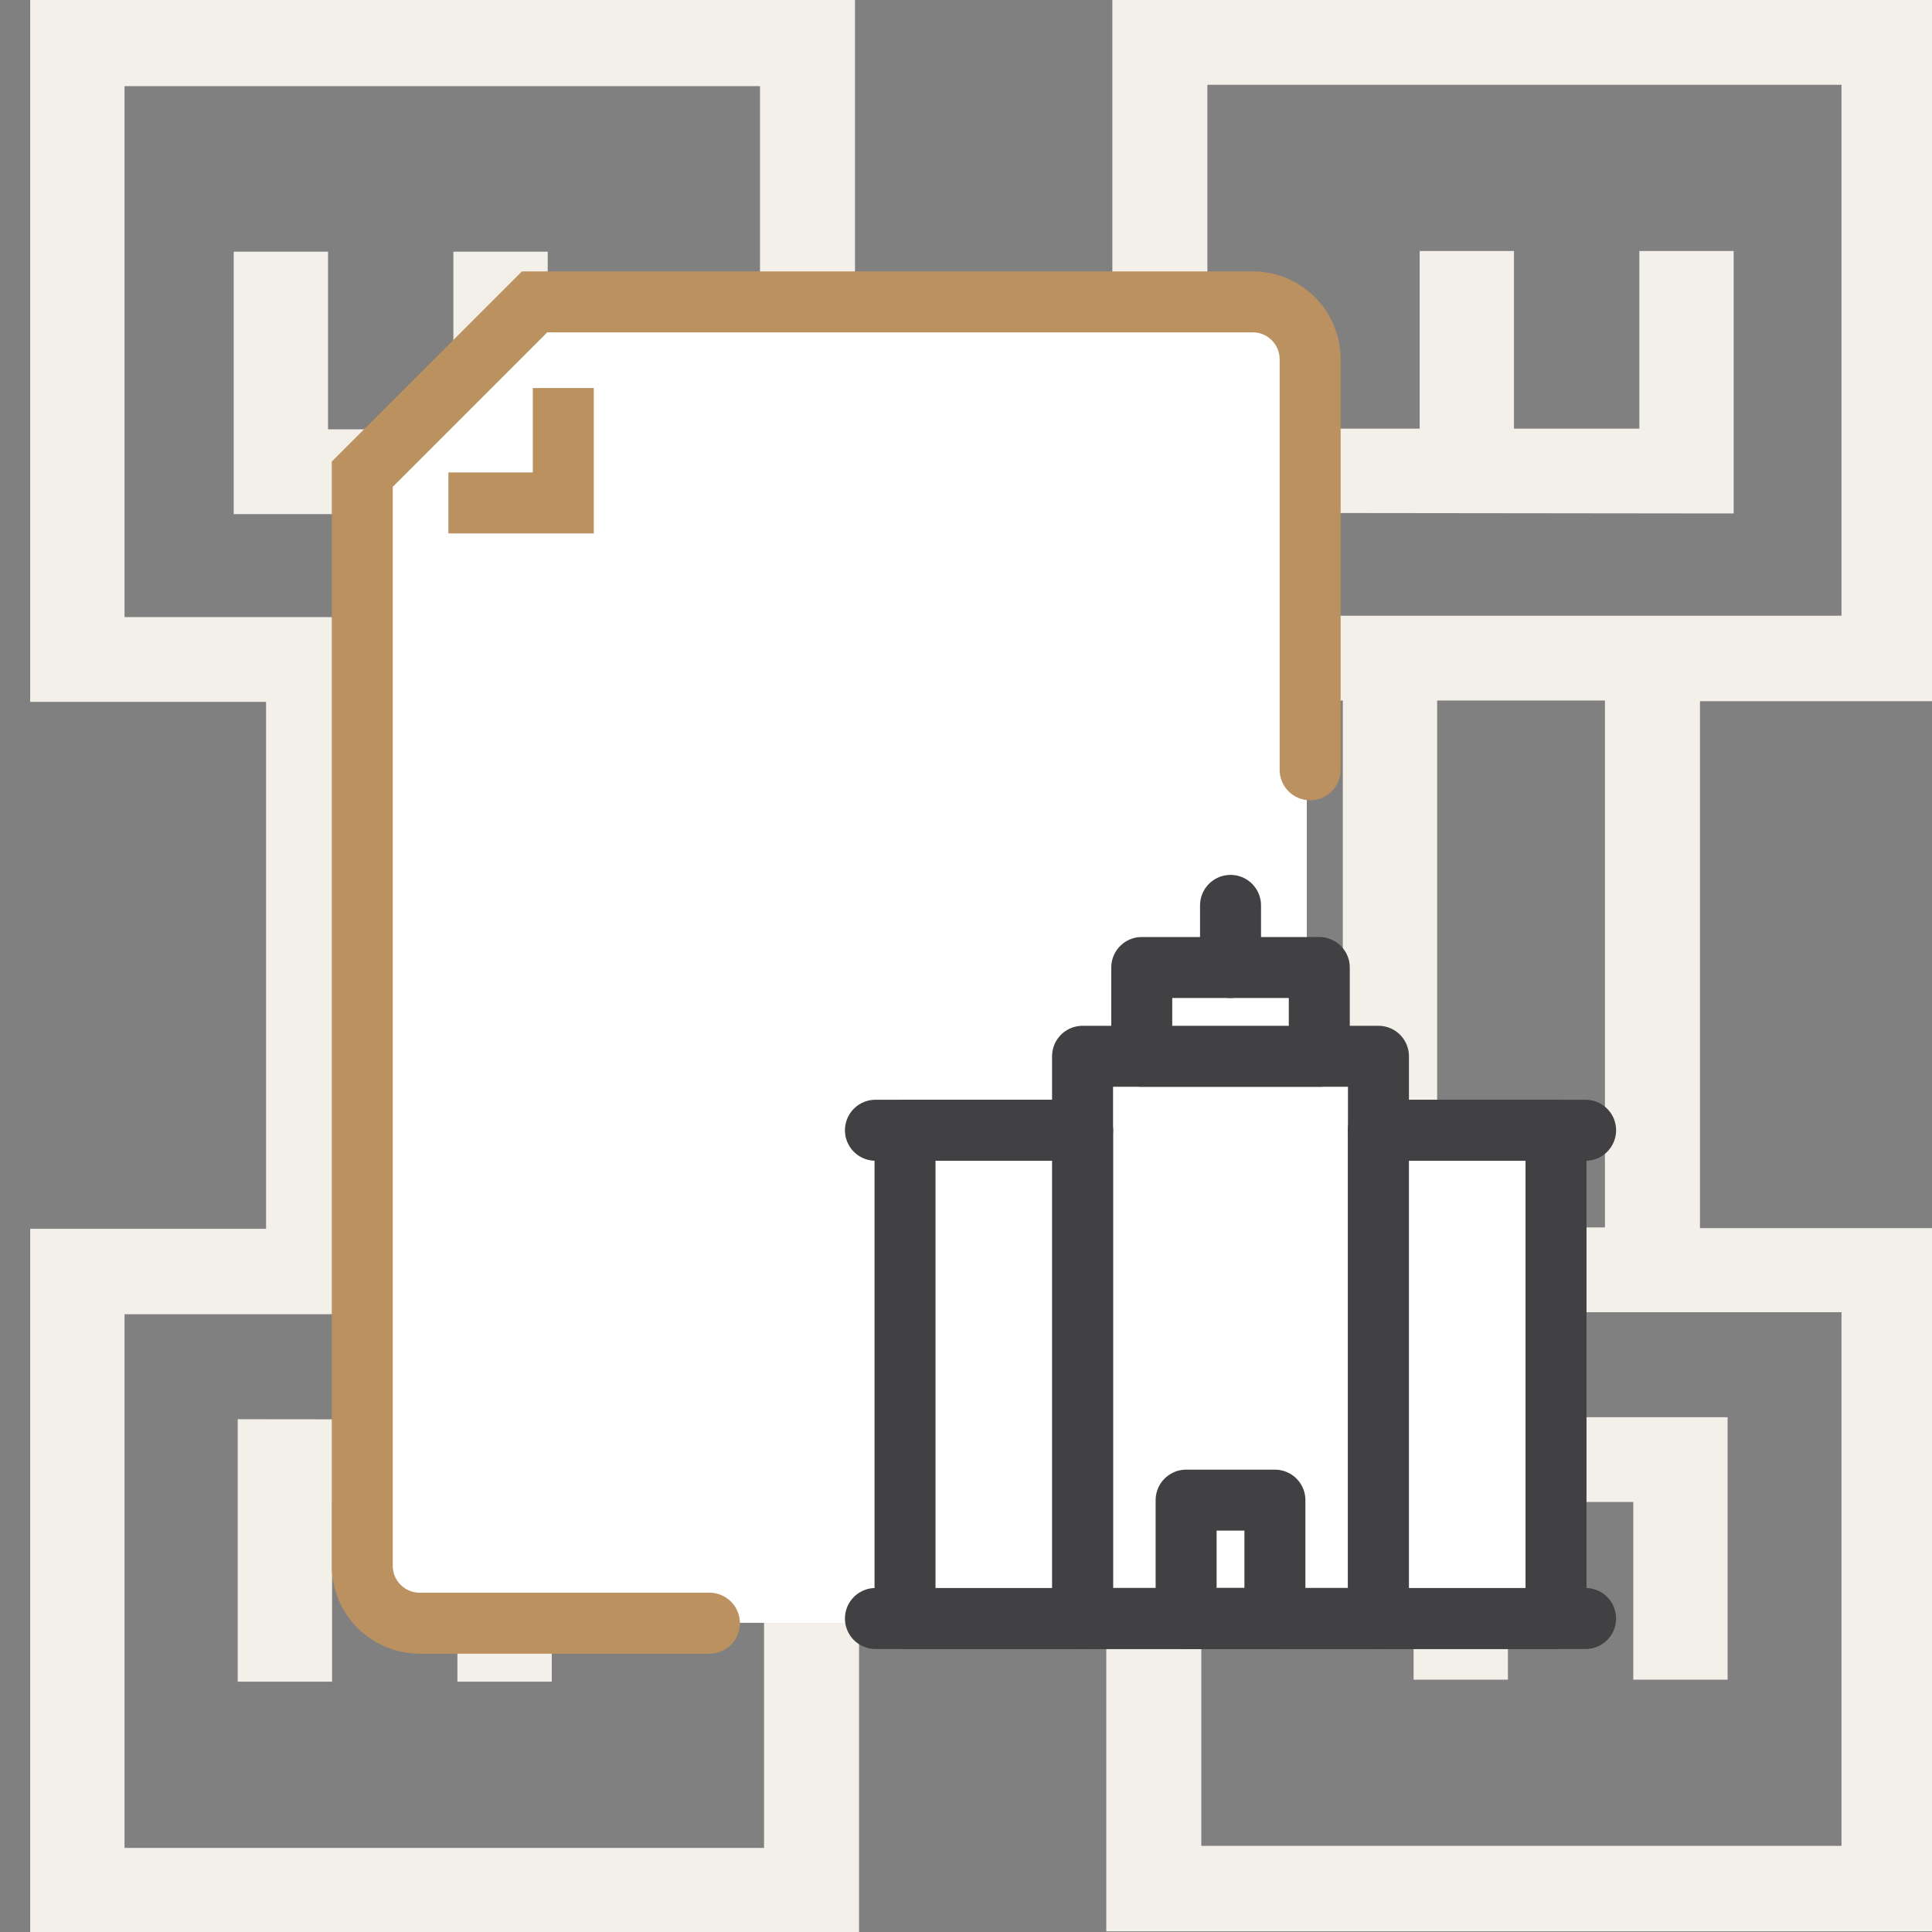 <?xml version="1.0" encoding="UTF-8"?>
<svg xmlns="http://www.w3.org/2000/svg" width="64" height="64" viewBox="0 0 64 64" fill="none">
  <rect x="0" y="0" width="64" height="64" fill="#808080" stroke="none"/>
  <g clip-path="url(#clip0_125_138)">
    <path d="M20.622 40.705V23.25H26.002V40.705H20.622ZM11.938 40.705V23.25H17.497V40.705H11.938ZM26.002 20.442H4.125V2.853H25.176V14.222H18.144V8.337H15.019V14.222H10.867V8.337H7.742V17.031H28.323V0H1V23.25H8.813V40.705H1V64H28.457V47.727L28.39 47.036L8.567 47.014H7.875V55.707H11.001V49.822H15.153V55.707H18.278V49.822H25.31V61.214H4.125V43.536H29.127V20.419H26.002V20.442Z" fill="#F3EFE9"></path>
    <path d="M44.483 23.206V40.66H39.103V23.206H44.483ZM53.166 23.206V40.66H47.608V23.206H53.166ZM64.127 23.206V0H36.848V16.295L36.915 16.986L56.738 17.009H57.43V8.315H54.305V14.2H50.153V8.315H47.028V14.2H39.996V2.809H61.002V20.397H36V43.469H61.002V61.147H39.795V49.755H46.827V55.641H49.952V49.755H54.104V55.641H57.229V46.947H36.647V63.978H64.127V40.683H56.314V23.228H64.127V23.206Z" fill="#F3EFE9"></path>
    <path d="M43.29 11.289C43.29 10.583 42.717 10.01 42.01 10.01L18.107 10.01C17.763 10.01 17.433 10.148 17.192 10.394L12.405 15.286C12.171 15.525 12.04 15.846 12.04 16.181V52.48C12.04 53.187 12.613 53.759 13.319 53.759H43.29V11.289Z" fill="white"></path>
    <path d="M43.4 25.5V11.903C43.4 10.852 42.548 10 41.497 10H17.709L12 15.709V51.867C12 52.918 12.852 53.77 13.903 53.77H23.5" stroke="#BB9160" stroke-width="2.02" stroke-miterlimit="10" stroke-linecap="round"></path>
    <path d="M14.854 16.66H18.66V12.854" stroke="#BB9160" stroke-width="2.02" stroke-miterlimit="10"></path>
    <path d="M35.861 34.991H45.663V53.615H35.861V34.991Z" fill="white" stroke="#414042" stroke-width="2.02" stroke-miterlimit="10" stroke-linecap="round" stroke-linejoin="round"></path>
    <path d="M39.292 53.615H42.233V49.694H39.292V53.615Z" stroke="#414042" stroke-width="2.02" stroke-miterlimit="10" stroke-linecap="round" stroke-linejoin="round"></path>
    <path d="M52.525 53.615H29" stroke="#414042" stroke-width="2.02" stroke-miterlimit="10" stroke-linecap="round" stroke-linejoin="round"></path>
    <path d="M29.98 37.441H35.861V53.615H29.98V37.441Z" fill="white" stroke="#414042" stroke-width="2.02" stroke-miterlimit="10" stroke-linecap="round" stroke-linejoin="round"></path>
    <path d="M29 37.441H35.861" stroke="#414042" stroke-width="2.02" stroke-miterlimit="10" stroke-linecap="round" stroke-linejoin="round"></path>
    <path d="M52.525 37.441H45.663" stroke="#414042" stroke-width="2.02" stroke-miterlimit="10" stroke-linecap="round" stroke-linejoin="round"></path>
    <path d="M51.545 37.441H45.663V53.615H51.545V37.441Z" fill="white" stroke="#414042" stroke-width="2.02" stroke-miterlimit="10" stroke-linecap="round" stroke-linejoin="round"></path>
    <path d="M37.822 32.05H43.703V34.991H37.822V32.05Z" fill="white" stroke="#414042" stroke-width="2.02" stroke-miterlimit="10" stroke-linecap="round" stroke-linejoin="round"></path>
    <path d="M40.763 32.05V29.992" stroke="#414042" stroke-width="2.02" stroke-miterlimit="10" stroke-linecap="round" stroke-linejoin="round"></path>
  </g>
  <defs>
    <clipPath id="clip0_125_138">
      <rect width="64" height="64" fill="white"></rect>
    </clipPath>
  </defs>
</svg>
